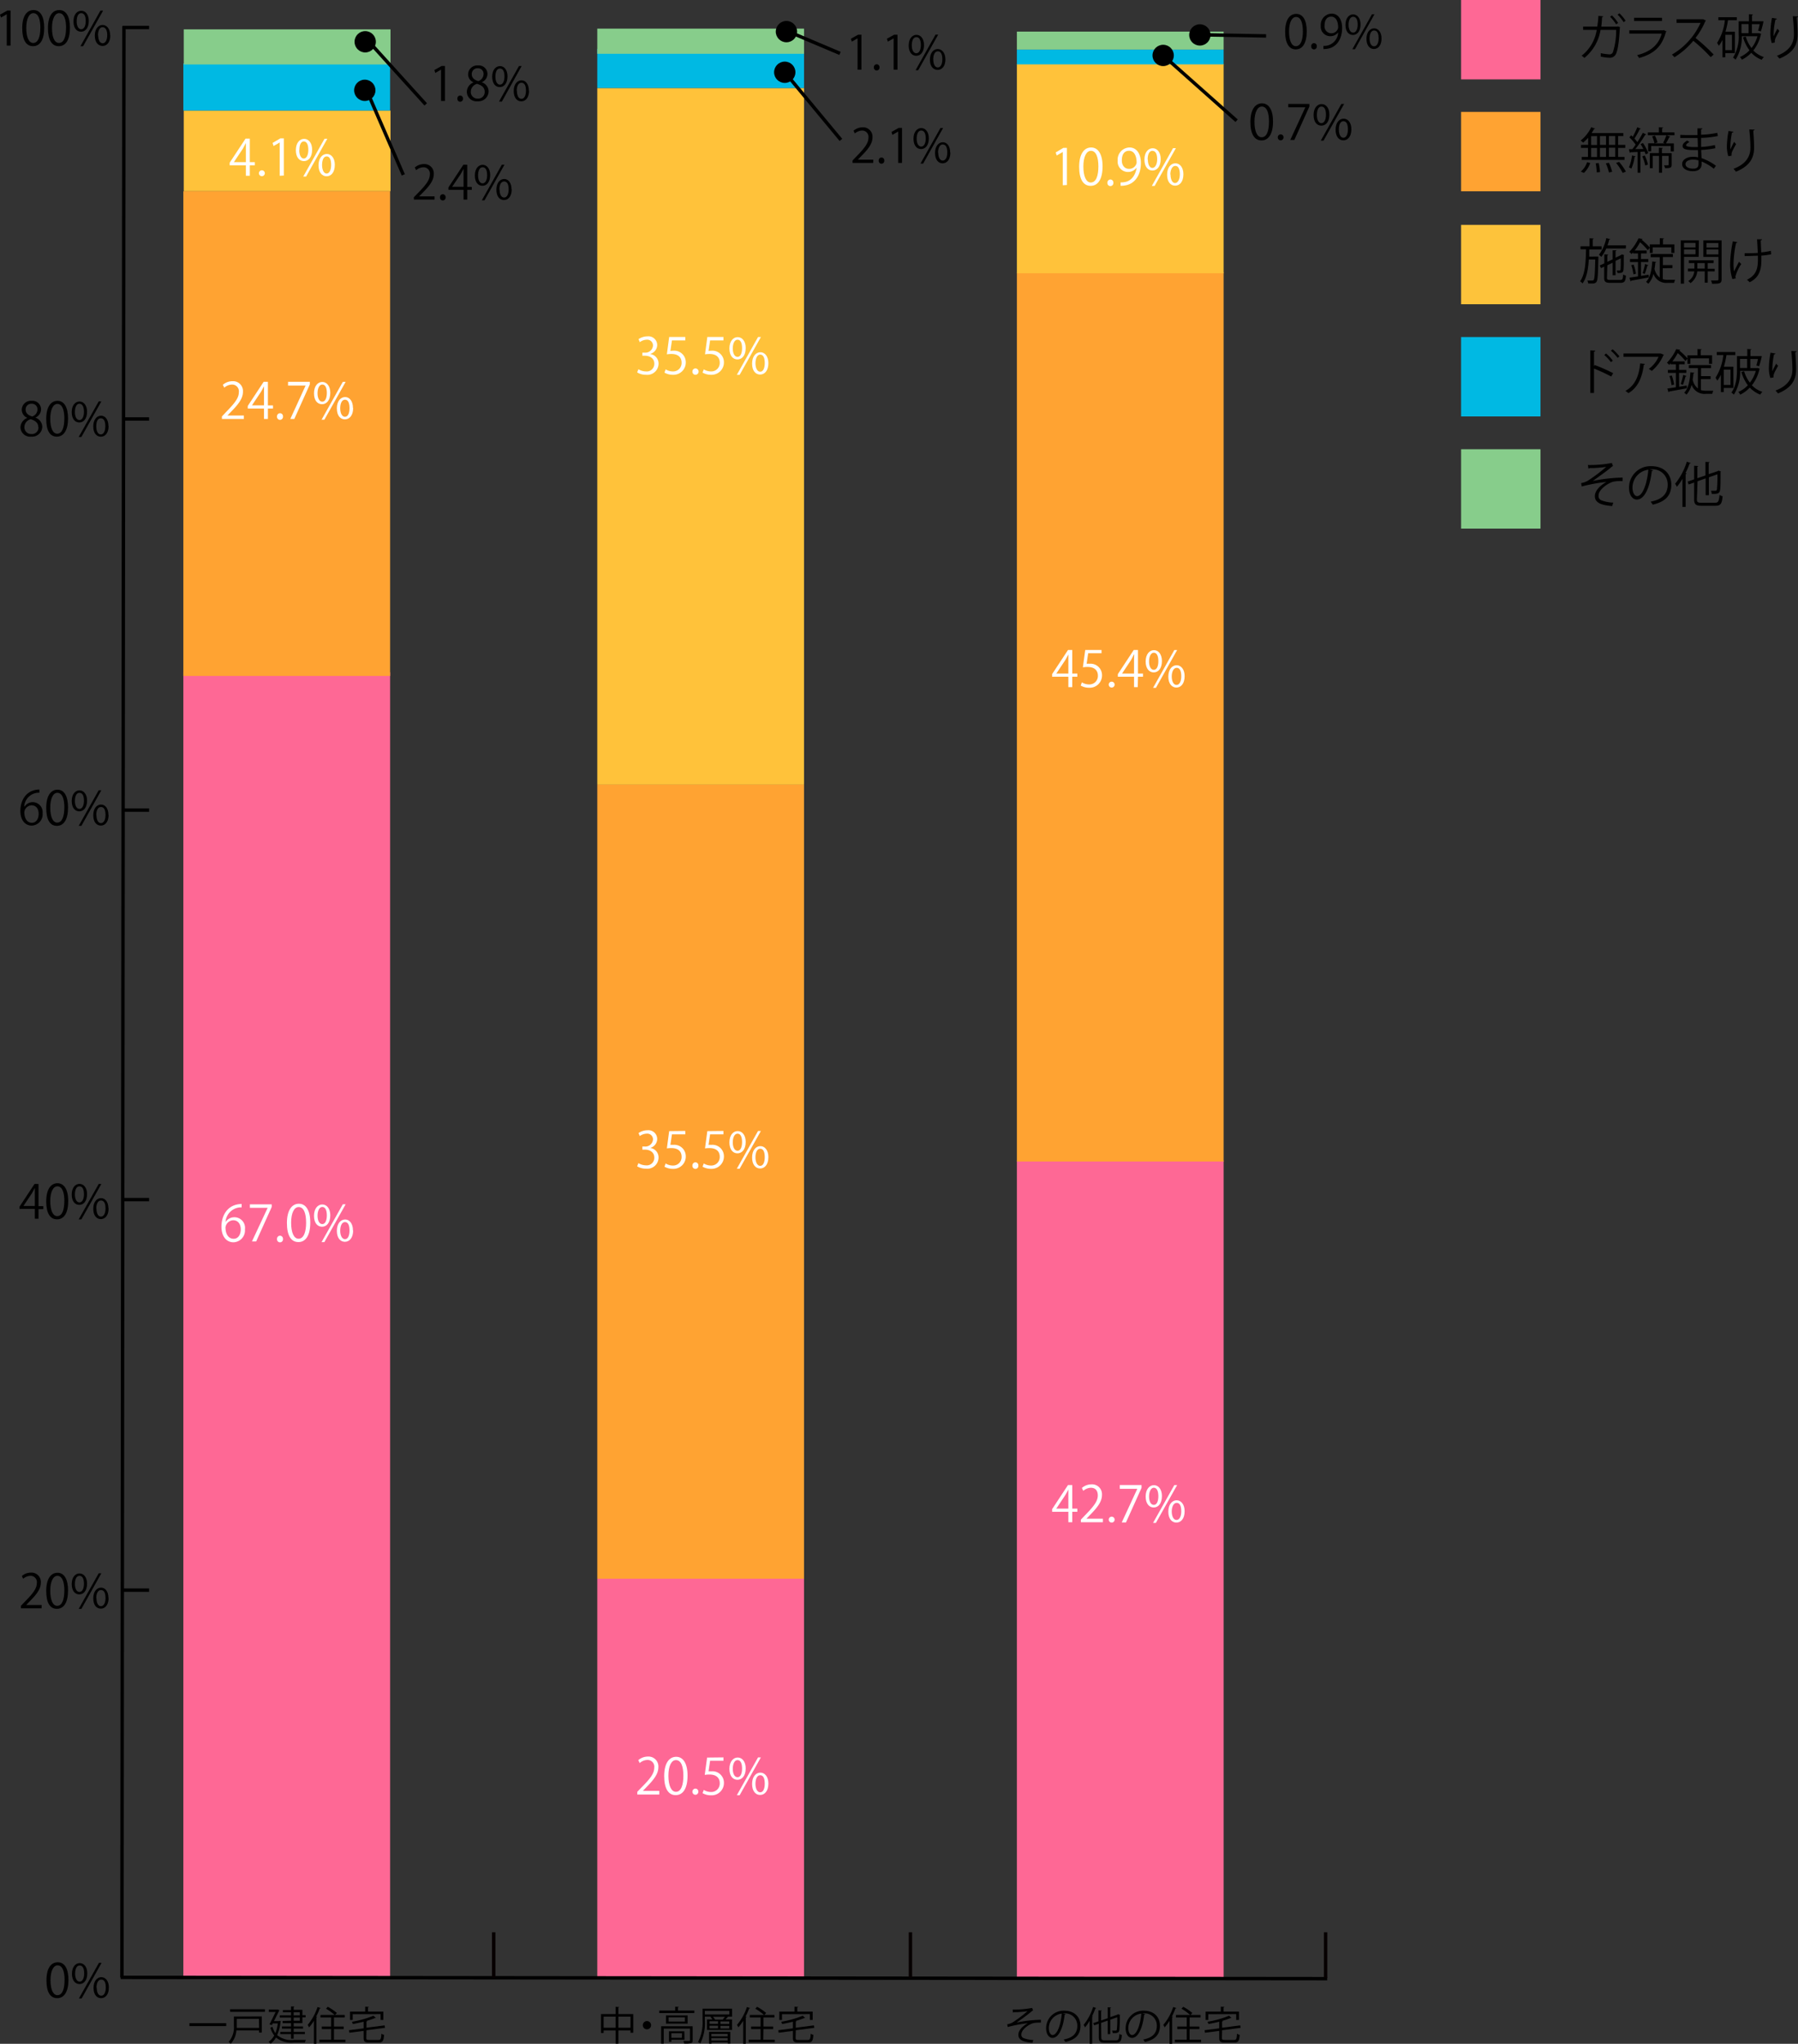 <svg xmlns="http://www.w3.org/2000/svg" viewBox="0 0 396.37 450.55"><rect x="0" y="0" width="396.37" height="450.55" fill="#333333" stroke="none"/><defs><style>.cls-1{fill:#87cd8b;}.cls-2{fill:#00b9e3;}.cls-3{fill:#fdc33b;}.cls-4{fill:#ffa332;}.cls-5{fill:#fe6895;}.cls-6{fill:#fff;}.cls-7{fill:#ffc23a;}.cls-8{fill:#040000;}.cls-10,.cls-8,.cls-9{stroke:#000;}.cls-10,.cls-11,.cls-8,.cls-9{stroke-miterlimit:10;stroke-width:0.75px;}.cls-11,.cls-9{fill:none;}.cls-10{fill:#060001;}.cls-11{stroke:#060001;}</style></defs><g id="レイヤー_2" data-name="レイヤー 2"><g id="レイヤー_1-2" data-name="レイヤー 1"><rect class="cls-1" x="322.1" y="99.03" width="17.5" height="17.5"/><rect class="cls-2" x="322.1" y="74.3" width="17.5" height="17.5"/><rect class="cls-3" x="322.1" y="49.57" width="17.5" height="17.5"/><rect class="cls-4" x="322.1" y="24.67" width="17.5" height="17.5"/><rect class="cls-5" x="322.1" width="17.5" height="17.5"/><path d="M357.17,6a.26.26,0,0,1-.08.13c-.16,3.12-.46,5.05-.88,5.82a1.46,1.46,0,0,1-1.41.78,9.92,9.92,0,0,1-1.92-.26,6.27,6.27,0,0,0,0-.75,12.6,12.6,0,0,0,1.88.26.78.78,0,0,0,.82-.51,15.49,15.49,0,0,0,.7-4.88h-3.44a10,10,0,0,1-3.56,6.18,4.36,4.36,0,0,0-.61-.49A8.92,8.92,0,0,0,352,6.58h-3V5.86h3.11a19.56,19.56,0,0,0,.26-2.36l1.07.1c0,.1-.12.17-.27.19A20.45,20.45,0,0,1,353,5.87h3.51l.16-.06Zm-1.82-2.6a8.33,8.33,0,0,1,1.36,1.66l-.43.3a10,10,0,0,0-1.34-1.67ZM357,2.93a9,9,0,0,1,1.37,1.65l-.44.3a9.82,9.82,0,0,0-1.33-1.65Z"/><path d="M367.39,6.94a.23.23,0,0,1-.14.11c-.88,3.26-2.68,4.84-5.91,5.74a3.14,3.14,0,0,0-.45-.63c2.93-.73,4.75-2.24,5.43-4.75h-7.14V6.68h7.47l.11-.06Zm-1-2.31h-6.15V3.92h6.15Z"/><path d="M376.08,4.54a.19.19,0,0,1-.14.12,16.3,16.3,0,0,1-2.16,3.71,39.17,39.17,0,0,1,4,3.66l-.66.57A34.81,34.81,0,0,0,373.29,9a16.89,16.89,0,0,1-4.16,3.62,3.79,3.79,0,0,0-.56-.58,15.45,15.45,0,0,0,6.32-7H369.6V4.24h5.72l.14,0Z"/><path d="M382.46,11.71h-2.11v.91h-.64V8.81a7.39,7.39,0,0,1-.79,1.29,5.49,5.49,0,0,0-.39-.64,11.45,11.45,0,0,0,1.72-5h-1.44V3.79h4.07v.67h-1.94A20.5,20.5,0,0,1,380.38,7h2.08Zm-.65-.65V7.67h-1.46v3.39Zm6-3.75.46.18a.33.33,0,0,1-.09.13,8.55,8.55,0,0,1-1.66,3.51,5.75,5.75,0,0,0,2.33,1.45,2.27,2.27,0,0,0-.47.6,6,6,0,0,1-2.31-1.55A7.15,7.15,0,0,1,384,13.16a2.48,2.48,0,0,0-.43-.59,6.3,6.3,0,0,0,2.1-1.48,9.23,9.23,0,0,1-1.42-2.86l.6-.16a7.5,7.5,0,0,0,1.28,2.52,7.47,7.47,0,0,0,1.3-2.6h-3.45a9.21,9.21,0,0,1-1.38,5.17,2.36,2.36,0,0,0-.55-.45,8.82,8.82,0,0,0,1.24-5.19V4.69h2.26V3.13l.91.06c0,.07-.06.12-.22.15V4.69h2.14l.39,0a16.82,16.82,0,0,1-.59,2.23l-.61-.17c.12-.38.25-.91.36-1.42H386.2v2h1.53Zm-2.33-2h-1.57v2h1.57Z"/><path d="M390.59,9.5a7.09,7.09,0,0,1-.31-2,19,19,0,0,1,.36-3.56l1.08.18c0,.14-.17.17-.31.19A15.36,15.36,0,0,0,391,7.41a3.2,3.2,0,0,0,0,.59,15.26,15.26,0,0,1,.84-1.67,3.8,3.8,0,0,0,.42.47c-.8,1.43-1,1.84-1,2.3a1.39,1.39,0,0,0,0,.27Zm5.78-5.87c0,.13-.1.18-.28.24.08.93.18,2.5.18,3.74,0,2.08-.76,4-4,5.31a5.3,5.3,0,0,0-.54-.63c2.95-1.12,3.74-2.9,3.74-4.67,0-1.33-.13-2.89-.25-4.05Z"/><path d="M350.11,31.93V30.37A9.93,9.93,0,0,1,349,31.44a4,4,0,0,0-.54-.46,8.37,8.37,0,0,0,2.33-2.93l.85.3c0,.07-.11.11-.24.09a7.45,7.45,0,0,1-.53.89h7V30h-1.16v1.94h1.58v.66h-1.58v2h1.41v.65h-9.42v-.65h1.37v-2h-1.54v-.66Zm.45,4a5.28,5.28,0,0,1-1.39,2.19l-.67-.29a4.76,4.76,0,0,0,1.38-2.08Zm.21-5.91v1.94h1.3V30Zm0,2.6v2h1.3v-2ZM352,38a13,13,0,0,0-.22-2l.66-.06a10.88,10.88,0,0,1,.28,2Zm2.05-8h-1.34v1.94h1.34Zm0,2.6h-1.34v2h1.34Zm.64,5.41a10.59,10.59,0,0,0-.68-2l.68-.13a10.83,10.83,0,0,1,.71,2Zm1.38-6.07V30h-1.38v1.94Zm0,2.63v-2h-1.38v2Zm1.65,3.54a12.49,12.49,0,0,0-1.45-2.19l.66-.23a12.07,12.07,0,0,1,1.5,2.15Z"/><path d="M362.29,32.85c-.2-.38-.41-.75-.63-1.09l.53-.23a9.64,9.64,0,0,1,1.17,2.23l-.59.27a4.27,4.27,0,0,0-.22-.62l-.92.06v4.61H361V33.5l-1.55.06a.21.21,0,0,1-.16.14l-.2-.81h.75c.24-.29.48-.63.74-1a9.61,9.61,0,0,0-1.38-1.61l.39-.46.35.33a17.45,17.45,0,0,0,1-2.1l.78.32a.23.23,0,0,1-.24.09,15.54,15.54,0,0,1-1.17,2.09,6,6,0,0,1,.64.78,22.6,22.6,0,0,0,1.21-2.05l.75.36a.26.26,0,0,1-.23.09,31.71,31.71,0,0,1-2.17,3.14Zm-1.73,1.62c0,.07-.08.12-.21.12a9.86,9.86,0,0,1-.71,2.58,4.53,4.53,0,0,0-.54-.27,9.44,9.44,0,0,0,.68-2.63Zm2.14,2a9.67,9.67,0,0,0-.66-2l.55-.19a9.55,9.55,0,0,1,.7,2Zm6.44-7.28v.63h-5.87v-.63h2.43V28.05l.94.06c0,.08-.07.13-.22.16v.9Zm-4.39,2.42H367l-.36-.15a10.88,10.88,0,0,0,.72-1.64l.87.3s-.1.09-.23.09a12.66,12.66,0,0,1-.74,1.4H369v1.77h-.69V32.2H364v1.16h-.66V31.59h1.38a6.86,6.86,0,0,0-.51-1.53l.61-.16a6,6,0,0,1,.57,1.52Zm3.77,2.15v2.55c0,.68-.29.76-1.46.76a2,2,0,0,0-.23-.63h.56c.42,0,.47,0,.47-.14V34.36H366.4v3.72h-.67V34.36h-1.38v2.71h-.65V33.74h2V32.56l.87.06c0,.08-.06.12-.2.14v1Z"/><path d="M370.43,29.73c.67.05,1.56.05,2.29.05.49,0,1,0,1.49,0,0-.51,0-1.12,0-1.49l1.09,0c0,.13-.11.19-.29.23,0,.17,0,1,0,1.18a20.56,20.56,0,0,0,3.58-.42l.1.71a21.4,21.4,0,0,1-3.68.41c0,.65,0,1.32,0,2a19.52,19.52,0,0,0,3.05-.42l.08.7a21.83,21.83,0,0,1-3.12.38l.09,1.8a11.82,11.82,0,0,1,3.17,1.68l-.47.66a10.62,10.62,0,0,0-2.68-1.59c0,.18,0,.37,0,.51,0,1-.62,1.62-1.93,1.62s-2.37-.56-2.37-1.58,1.17-1.6,2.38-1.6a4.64,4.64,0,0,1,1.14.13c0-.47,0-1-.05-1.61l-1,0c-1.85,0-2.37-.29-2.37-.92,0-.41.32-.74,1-1.18l.51.33c-.48.27-.74.51-.74.72s.51.39,1.88.39h.72l-.06-2c-.47,0-1,0-1.49,0-.69,0-1.68,0-2.32,0Zm4,5.62a4.46,4.46,0,0,0-1.21-.17c-.82,0-1.65.34-1.65,1s.76,1,1.69,1,1.18-.38,1.18-1.13Z"/><path d="M381,34.43a7.46,7.46,0,0,1-.31-2,19.12,19.12,0,0,1,.37-3.56l1.08.18c-.05.14-.18.17-.32.18a16.26,16.26,0,0,0-.36,3.14,4.68,4.68,0,0,0,0,.59,18.76,18.76,0,0,1,.84-1.68,5,5,0,0,0,.42.48c-.8,1.43-1,1.84-1,2.3a1.39,1.39,0,0,0,0,.27Zm5.79-5.87c0,.13-.1.18-.28.23.07.94.18,2.51.18,3.75,0,2.08-.77,4-4,5.31a5.3,5.3,0,0,0-.54-.63c2.94-1.12,3.73-2.9,3.73-4.67,0-1.33-.13-2.89-.25-4Z"/><path d="M352,56.56l.36,0a2.45,2.45,0,0,1,0,.25c-.07,3.75-.14,5-.43,5.35s-.57.34-1,.34l-.81,0a1.57,1.57,0,0,0-.19-.66c.49,0,.93,0,1.13,0a.31.31,0,0,0,.27-.14c.19-.25.28-1.36.34-4.5h-1.42c-.12,2.06-.44,4-1.38,5.28a2.43,2.43,0,0,0-.54-.47c1.13-1.53,1.27-4.33,1.31-7.06h-1.22V54.3h2V52.52l.91.06c0,.07-.07.13-.21.15V54.3h1.95V55h-2.72c0,.52,0,1,0,1.57Zm6.41-1.78H354.1a7.42,7.42,0,0,1-1.1,1.85,4.66,4.66,0,0,0-.51-.47,9.17,9.17,0,0,0,1.62-3.67l.87.23c0,.07-.1.11-.23.11a11.55,11.55,0,0,1-.38,1.27h4.08Zm-4.15,6.44c0,.41.1.49.71.49h2.23c.48,0,.57-.19.62-1.2a2.46,2.46,0,0,0,.62.26c-.09,1.24-.31,1.58-1.2,1.58H355c-1.07,0-1.36-.23-1.36-1.13V58.78l-.7.33-.27-.59,1-.46v-2l.88.06c0,.07-.07.13-.21.14v1.46l1.17-.55v-2l.85,0c0,.08-.07.13-.21.14v1.49l1.14-.54.22-.19a4.05,4.05,0,0,1,.54.19.19.19,0,0,1-.09.11c0,1.51,0,2.9-.08,3.2-.08.59-.49.62-1.31.62a2,2,0,0,0-.16-.57h.6c.15,0,.21,0,.24-.22s.06-1.16.06-2.44l-1.16.54v3.17h-.64V57.92l-1.17.55Z"/><path d="M361.76,60.82l1.68-.27.05.61-3.88.71a.21.21,0,0,1-.15.15l-.25-.81,1.89-.28V57.76h-1.77v-.65h1.77V55.87H360v-.23c-.11.13-.22.25-.34.37a2.07,2.07,0,0,0-.5-.48,10.5,10.5,0,0,0,2.05-3l.87.14c0,.08-.08.13-.22.13l0,0a16.5,16.5,0,0,1,1.83,1.75v-.68h2.22V52.5l.91.06c0,.07-.06.12-.21.15v1.16h2.51v1.89h-.68V54.53h-4.11v1.23h-.64V54.62l-.43.54a13.1,13.1,0,0,0-1.71-1.76,11.81,11.81,0,0,1-1.19,1.83H363v.64h-1.25v1.24h1.61v.65h-1.61Zm-1.68-.35a8.66,8.66,0,0,0-.47-2l.52-.13a8.74,8.74,0,0,1,.51,2Zm3.31-2a.26.26,0,0,1-.23.09,17.56,17.56,0,0,1-.57,1.83l-.47-.19a17,17,0,0,0,.54-2Zm3.17.67v2.4a4,4,0,0,0,1.17.14h1.57a2,2,0,0,0-.24.68h-1.39a3,3,0,0,1-3.17-2,5,5,0,0,1-1.13,2.21,2.58,2.58,0,0,0-.5-.43c.9-.9,1.25-2.57,1.37-4.51l.86.11c0,.07-.07.12-.2.14,0,.47-.09.93-.16,1.38a3.3,3.3,0,0,0,1.15,1.94V56.7h-2V56h4.9v.66h-2.2v1.78h2.1v.66Z"/><path d="M374.47,56.62h-3.23v5.91h-.72V53h4Zm-.69-3.07h-2.54v1h2.54Zm-2.54,2.5h2.54V55h-2.54ZM378,59.83h-1.54v2.49h-.65V59.83h-1.65a3.62,3.62,0,0,1-1.49,2.59,2.69,2.69,0,0,0-.49-.46,2.84,2.84,0,0,0,1.33-2.13h-1.41v-.62h1.43V58h-1.22v-.62h5.45V58h-1.3v1.26H378Zm-3.82-.62h1.63V58h-1.63ZM379.53,53v8.56c0,.93-.41,1-2.1,1a2.66,2.66,0,0,0-.24-.74l1,0c.57,0,.64,0,.64-.25V56.63h-3.33V53Zm-.71.57h-2.63v1h2.63Zm-2.63,2.51h2.63V55h-2.63Z"/><path d="M383,53.38c0,.09-.12.17-.28.19a23.34,23.34,0,0,0-.56,4.45,11,11,0,0,0,.11,1.82c.23-.49.76-1.51,1.1-2.14l.49.51a9.25,9.25,0,0,0-1.28,2.72,1.58,1.58,0,0,0,.08.44l-.75.15a10.59,10.59,0,0,1-.5-3.47A28.09,28.09,0,0,1,382,53.2Zm1.6,2.44c.86,0,2.13,0,2.91-.07-.07-1.25-.14-2.74-.17-3l1.11,0c0,.11-.12.21-.29.24,0,.6.07,1.7.11,2.64a13.64,13.64,0,0,0,2.12-.34l.07.77a16.68,16.68,0,0,1-2.16.29c0,.06,0,.24,0,.87,0,2.33-.52,4-2.6,5a3.54,3.54,0,0,0-.59-.54c2-1,2.42-2.38,2.42-4.41v-.9c-.72,0-2,.08-2.92.08Z"/><path d="M355.19,83a38.35,38.35,0,0,0-3.79-1.75v5.38h-.81V77.24l1.09.07c0,.12-.1.19-.28.23v3.17l.16-.24a37.47,37.47,0,0,1,4.06,1.8Zm-1.14-5.08a8.91,8.91,0,0,1,1.49,1.59l-.41.33a9.32,9.32,0,0,0-1.46-1.57ZM355.5,77A9.86,9.86,0,0,1,357,78.56l-.39.33a10.35,10.35,0,0,0-1.48-1.57Z"/><path d="M366.83,78.23a.24.24,0,0,1-.14.09,9.24,9.24,0,0,1-2.55,3.45,5.82,5.82,0,0,0-.66-.44,6.47,6.47,0,0,0,2.14-2.67H357.9v-.74H366l.12,0Zm-4.21,2c0,.09-.1.16-.24.18-.32,2.55-1.19,5-3.41,6.26a4.91,4.91,0,0,0-.64-.5c2.2-1.21,3-3.46,3.25-6.06Z"/><path d="M370.17,85.26c.55-.09,1.12-.17,1.68-.27l0,.61-3.88.71a.19.19,0,0,1-.15.15l-.25-.81,1.89-.28V82.2h-1.77v-.65h1.77V80.31h-1.15v-.23c-.11.13-.22.25-.34.37a1.9,1.9,0,0,0-.5-.48,10.37,10.37,0,0,0,2.05-3l.87.14c0,.08-.08.13-.22.13l0,0A16.5,16.5,0,0,1,372,79v-.68h2.22V76.94l.91.06c0,.07-.06.12-.21.15v1.16h2.51V80.2h-.68V79h-4.11V80.2H372V79.06l-.43.54a13.1,13.1,0,0,0-1.71-1.76,11.81,11.81,0,0,1-1.19,1.83h2.72v.64h-1.25v1.24h1.61v.65h-1.61Zm-1.68-.35a8.66,8.66,0,0,0-.47-2l.52-.13a8.74,8.74,0,0,1,.51,2Zm3.31-2a.26.26,0,0,1-.23.09,15.45,15.45,0,0,1-.57,1.83l-.47-.19a17,17,0,0,0,.54-2Zm3.17.67V86a4,4,0,0,0,1.17.14h1.57a2.21,2.21,0,0,0-.24.68h-1.39a3,3,0,0,1-3.17-2A5,5,0,0,1,371.78,87a2.58,2.58,0,0,0-.5-.43c.9-.9,1.25-2.57,1.37-4.51l.86.11c0,.07-.07.13-.2.14,0,.47-.09.93-.16,1.38a3.3,3.3,0,0,0,1.15,1.94V81.14h-2v-.66h4.9v.66H375v1.78h2.1v.66Z"/><path d="M382.14,85.52H380v.92h-.63V82.62a7.39,7.39,0,0,1-.79,1.29,7.31,7.31,0,0,0-.39-.64,11.72,11.72,0,0,0,1.72-5h-1.44V77.6h4.07v.67h-1.94a22.44,22.44,0,0,1-.56,2.57h2.08Zm-.65-.65V81.48H380v3.39Zm6-3.75.45.18a.32.32,0,0,1-.08.13,8.68,8.68,0,0,1-1.66,3.51,5.68,5.68,0,0,0,2.33,1.45,2.31,2.31,0,0,0-.48.6,6.2,6.2,0,0,1-2.31-1.55A7.11,7.11,0,0,1,383.64,87a2.48,2.48,0,0,0-.43-.59,6.4,6.4,0,0,0,2.1-1.48A9,9,0,0,1,383.89,82l.6-.16a7.67,7.67,0,0,0,1.27,2.52,7.49,7.49,0,0,0,1.31-2.6h-3.45A9.31,9.31,0,0,1,382.23,87a2,2,0,0,0-.55-.45c1.13-1.51,1.24-3.63,1.24-5.19V78.5h2.27V76.94l.91.06c0,.07-.07.12-.22.15V78.5H388l.39,0a17.49,17.49,0,0,1-.6,2.23l-.6-.17a14.06,14.06,0,0,0,.35-1.42h-1.68v2h1.52Zm-2.33-2h-1.57v2h1.57Z"/><path d="M390.27,83.31a7.11,7.11,0,0,1-.32-2,19.12,19.12,0,0,1,.37-3.56l1.08.18c0,.14-.17.17-.31.19a15.36,15.36,0,0,0-.37,3.13,4.68,4.68,0,0,0,0,.59c.22-.53.62-1.27.84-1.67.1.14.32.36.42.47-.79,1.43-1,1.84-1,2.3a1.39,1.39,0,0,0,0,.27Zm5.78-5.87c0,.13-.1.18-.28.24.07.93.18,2.5.18,3.74,0,2.08-.76,4-4,5.31a5.3,5.3,0,0,0-.54-.63c2.94-1.12,3.73-2.9,3.73-4.67,0-1.33-.13-2.89-.25-4.05Z"/><path d="M350.05,102.51a25.55,25.55,0,0,0,5.28-.45l.25.68a1.85,1.85,0,0,0-.5.36c-1.09.91-2.67,2-3.95,2.93a35.92,35.92,0,0,1,6.58-.75v.77h-.49a7,7,0,0,0-1.65.16c-.92.26-3.17,1.59-3.17,3.06a1,1,0,0,0,.56,1,8,8,0,0,0,2.68.53l-.24.76c-2.61-.21-3.81-.81-3.81-2.19s1.51-2.57,2.57-3.13a36.26,36.26,0,0,0-5.46,1l-.14-.74A4.59,4.59,0,0,0,350,106a35.3,35.3,0,0,0,4.09-3.08c-.67.11-2,.22-2.63.25l-1,0a.43.43,0,0,1-.28.13Z"/><path d="M364.41,103.68a.28.28,0,0,1-.27.17c-.39,3.35-1.51,6.28-3.3,6.28-.9,0-1.72-.91-1.72-2.61a4.73,4.73,0,0,1,4.85-4.76c3.12,0,4.47,2,4.47,4.08,0,2.56-1.49,3.8-4.1,4.41a4.44,4.44,0,0,0-.46-.66c2.49-.47,3.76-1.68,3.76-3.72a3.31,3.31,0,0,0-3.67-3.4l-.32,0Zm-1-.14a4,4,0,0,0-3.53,3.95c0,1.16.5,1.88,1,1.88C362.17,109.37,363.11,106.49,363.38,103.54Z"/><path d="M370.9,105.55a13.08,13.08,0,0,1-1.23,1.77,6.52,6.52,0,0,0-.38-.68,14.48,14.48,0,0,0,2.57-4.86l.85.28c0,.07-.1.12-.23.11a18.93,18.93,0,0,1-.91,2.13l.25.08c0,.06-.08.12-.22.14v7.23h-.7Zm3.18,4.49c0,.64.15.79,1,.79h3c.73,0,.85-.35,1-1.73a1.82,1.82,0,0,0,.67.29c-.14,1.59-.39,2.11-1.61,2.11h-3c-1.28,0-1.67-.29-1.67-1.47v-3.65l-1.21.42-.22-.63,1.43-.5v-3l.92.07c0,.07-.07.12-.21.14v2.54l1.79-.61v-3l.91.07c0,.07-.07.12-.2.14v2.51l2-.67.15-.13.58.23s-.06.07-.11.11c0,2,0,3.57-.12,4-.12.74-.57.84-1.82.8a1.9,1.9,0,0,0-.18-.68c.34,0,.8,0,.94,0s.31,0,.38-.32a27.85,27.85,0,0,0,.1-3.31l-1.88.66v3.94h-.71v-3.7l-1.79.63Z"/><rect class="cls-5" x="224.17" y="255.86" width="45.58" height="180.33"/><path class="cls-6" d="M236.38,335.57h-.86v-2.3h-3.58v-.58l3.5-5.32h.94v5.2h1.12v.7h-1.12Zm-3.52-3h2.66v-2.91c0-.45,0-.89,0-1.31h0c-.25.5-.45.85-.66,1.22l-2,3Z"/><path class="cls-6" d="M243.13,335.57h-4.85V335l.8-.84c1.95-2,2.93-3.17,2.93-4.5,0-.88-.38-1.69-1.56-1.69a2.76,2.76,0,0,0-1.64.68l-.31-.63a3.22,3.22,0,0,1,2.12-.8,2.18,2.18,0,0,1,2.31,2.33c0,1.54-1.08,2.86-2.77,4.56l-.65.68v0h3.62Z"/><path class="cls-6" d="M244.42,335a.65.65,0,1,1,1.3,0,.65.65,0,1,1-1.3,0Z"/><path class="cls-6" d="M246.85,327.37h4.8V328l-3.43,7.62h-.93l3.43-7.42v0h-3.87Z"/><path class="cls-6" d="M256.15,329.79c0,1.71-.84,2.53-1.81,2.53s-1.78-.8-1.78-2.42.86-2.5,1.83-2.5S256.15,328.3,256.15,329.79Zm-2.84.11c0,1,.36,1.85,1.05,1.85s1-.87,1-1.91-.28-1.87-1-1.87S253.31,329,253.31,329.9Zm1.51,5.82h-.63l4.69-8.34h.62Zm6.33-2.58c0,1.69-.84,2.51-1.81,2.51s-1.78-.79-1.78-2.41.86-2.51,1.83-2.51S261.15,331.64,261.15,333.14Zm-2.84.05c0,1,.36,1.88,1.05,1.88s1.05-.85,1.05-1.9-.26-1.87-1-1.87S258.31,332.25,258.31,333.19Z"/><rect class="cls-4" x="224.17" y="60.04" width="45.58" height="196.01"/><path class="cls-6" d="M236.38,151.48h-.86v-2.3h-3.58v-.57l3.5-5.32h.94v5.19h1.12v.7h-1.12Zm-3.52-3h2.66v-2.91c0-.44,0-.88,0-1.31h0c-.25.5-.45.86-.66,1.23l-2,3Z"/><path class="cls-6" d="M242.83,143.29V144h-2.94l-.34,2.32a5,5,0,0,1,.64,0,2.52,2.52,0,0,1,2.75,2.51,2.71,2.71,0,0,1-2.82,2.78,3.64,3.64,0,0,1-1.88-.48l.26-.71a3,3,0,0,0,1.62.46,1.86,1.86,0,0,0,1.91-1.94c0-1.12-.73-1.91-2.26-1.91a5.9,5.9,0,0,0-1.05.08l.52-3.82Z"/><path class="cls-6" d="M244.42,150.92a.65.65,0,1,1,1.3,0,.65.65,0,1,1-1.3,0Z"/><path class="cls-6" d="M250.82,151.48H250v-2.3h-3.57v-.57l3.5-5.32h.94v5.19h1.11v.7h-1.11Zm-3.53-3H250v-2.91c0-.44,0-.88.05-1.31H250c-.25.5-.45.86-.65,1.23l-2,3Z"/><path class="cls-6" d="M256.15,145.71c0,1.7-.84,2.52-1.81,2.52s-1.78-.8-1.78-2.41.86-2.5,1.83-2.5S256.15,144.22,256.15,145.71Zm-2.84.11c0,1,.36,1.84,1.05,1.84s1-.86,1-1.9-.28-1.87-1-1.87S253.31,144.87,253.31,145.82Zm1.51,5.82h-.63l4.69-8.34h.62Zm6.33-2.59c0,1.7-.84,2.52-1.81,2.52s-1.78-.8-1.78-2.42.86-2.5,1.83-2.5S261.15,147.55,261.15,149.05Zm-2.84.06c0,1,.36,1.88,1.05,1.88s1.05-.85,1.05-1.9-.26-1.87-1-1.87S258.31,148.17,258.31,149.11Z"/><rect class="cls-7" x="224.17" y="14.1" width="45.58" height="46.13"/><path class="cls-6" d="M234.29,40.84V33.5h0l-1.34.78-.22-.68,1.69-1h.78v8.19Z"/><path class="cls-6" d="M237.9,36.77c0-2.87,1.12-4.26,2.65-4.26s2.51,1.47,2.51,4.15c0,2.85-1,4.31-2.63,4.31S237.9,39.51,237.9,36.77Zm4.24-.07c0-2-.5-3.45-1.64-3.45-1,0-1.67,1.3-1.67,3.45s.6,3.53,1.63,3.53C241.68,40.23,242.14,38.65,242.14,36.7Z"/><path class="cls-6" d="M244.13,40.28a.67.67,0,0,1,.66-.71.66.66,0,0,1,.65.71.66.66,0,1,1-1.31,0Z"/><path class="cls-6" d="M250.53,37a2.31,2.31,0,0,1-1.88.91,2.28,2.28,0,0,1-2.26-2.49A2.69,2.69,0,0,1,249,32.51c1.53,0,2.51,1.34,2.51,3.43,0,2.72-1.38,4.62-3.48,4.94a4.72,4.72,0,0,1-1,.08v-.75a4.66,4.66,0,0,0,.85-.06c1.37-.2,2.41-1.31,2.69-3.18Zm-3.22-1.63c0,1.1.62,1.85,1.56,1.85a1.65,1.65,0,0,0,1.7-1.34c0-1.57-.58-2.64-1.67-2.64S247.31,34.11,247.31,35.34Z"/><path class="cls-6" d="M255.88,35.06c0,1.71-.84,2.53-1.82,2.53s-1.77-.8-1.77-2.42.85-2.49,1.83-2.49S255.88,33.58,255.88,35.06Zm-2.84.11c0,1,.36,1.85,1,1.85s1.06-.86,1.06-1.9-.28-1.87-1.06-1.87S253,34.23,253,35.17Zm1.5,5.82h-.62l4.68-8.33h.63Zm6.34-2.58c0,1.7-.84,2.52-1.82,2.52s-1.77-.8-1.77-2.42.85-2.51,1.83-2.51S260.88,36.91,260.88,38.41Zm-2.84.06c0,1,.36,1.88,1,1.88s1.06-.86,1.06-1.91-.27-1.87-1-1.87S258,37.52,258,38.47Z"/><rect class="cls-2" x="224.17" y="10.95" width="45.58" height="3.24"/><path d="M275.65,26.91c0-2.78,1.08-4.13,2.56-4.13s2.43,1.42,2.43,4c0,2.76-1,4.18-2.54,4.18S275.65,29.56,275.65,26.91Zm4.1-.07c0-2-.47-3.35-1.59-3.35-.94,0-1.61,1.26-1.61,3.35s.58,3.42,1.58,3.42C279.31,30.26,279.75,28.73,279.75,26.84Z"/><path d="M281.69,30.31a.64.64,0,0,1,.64-.69.63.63,0,0,1,.62.69.63.63,0,1,1-1.26,0Z"/><path d="M284,22.91h4.66v.56l-3.32,7.38h-.9l3.32-7.19v0H284Z"/><path d="M293.06,25.25c0,1.66-.81,2.45-1.76,2.45s-1.72-.77-1.72-2.34.83-2.42,1.78-2.42S293.06,23.81,293.06,25.25Zm-2.75.11c0,1,.35,1.79,1,1.79s1-.84,1-1.85-.26-1.81-1-1.81S290.31,24.45,290.31,25.36ZM291.77,31h-.6l4.53-8.08h.61Zm6.14-2.5c0,1.64-.82,2.44-1.76,2.44s-1.72-.78-1.72-2.35.83-2.43,1.77-2.43S297.91,27,297.91,28.5Zm-2.76.05c0,1,.35,1.82,1,1.82s1-.82,1-1.84-.26-1.81-1-1.81S295.15,27.64,295.15,28.55Z"/><rect class="cls-1" x="224.17" y="6.97" width="45.58" height="3.96"/><circle cx="264.51" cy="7.7" r="2.35"/><line class="cls-8" x1="263.37" y1="7.65" x2="279.11" y2="7.92"/><circle cx="256.42" cy="12.22" r="2.35"/><line class="cls-8" x1="256.42" y1="12.22" x2="272.61" y2="26.61"/><path d="M283.31,7c0-2.65,1-3.94,2.45-3.94s2.31,1.36,2.31,3.83c0,2.63-.92,4-2.42,4S283.31,9.48,283.31,7Zm3.91-.06c0-1.9-.45-3.2-1.51-3.2-.9,0-1.54,1.2-1.54,3.2s.56,3.25,1.51,3.25C286.8,10.15,287.22,8.7,287.22,6.9Z"/><path d="M289.07,10.2a.61.61,0,1,1,1.21,0,.61.61,0,1,1-1.21,0Z"/><path d="M295,7.14a2.16,2.16,0,0,1-1.74.84,2.11,2.11,0,0,1-2.1-2.3A2.49,2.49,0,0,1,293.55,3c1.42,0,2.32,1.23,2.32,3.17,0,2.52-1.28,4.27-3.22,4.57a4.5,4.5,0,0,1-.9.07v-.7a3.82,3.82,0,0,0,.78-.05A3.09,3.09,0,0,0,295,7.14Zm-3-1.51a1.51,1.51,0,0,0,1.45,1.71A1.53,1.53,0,0,0,295,6.11c0-1.46-.54-2.44-1.54-2.44S292,4.5,292,5.63Z"/><path d="M299.93,5.38c0,1.58-.78,2.33-1.68,2.33s-1.64-.73-1.64-2.23.79-2.31,1.69-2.31S299.93,4,299.93,5.38Zm-2.63.1c0,.92.34,1.71,1,1.71s1-.8,1-1.76-.25-1.73-1-1.73S297.3,4.61,297.3,5.48Zm1.4,5.38h-.58l4.33-7.71H303Zm5.86-2.39c0,1.57-.78,2.33-1.68,2.33s-1.64-.74-1.64-2.24.79-2.31,1.69-2.31S304.56,7.09,304.56,8.47Zm-2.64,0c0,1,.34,1.74,1,1.74s1-.78,1-1.76-.25-1.73-1-1.73S301.92,7.65,301.92,8.52Z"/><rect class="cls-5" x="131.67" y="348.01" width="45.58" height="88.18"/><path class="cls-6" d="M145.34,395.6h-4.85V395l.8-.84c2-2,2.94-3.16,2.94-4.49a1.48,1.48,0,0,0-1.57-1.69,2.7,2.7,0,0,0-1.64.68l-.31-.64a3.27,3.27,0,0,1,2.13-.79,2.18,2.18,0,0,1,2.3,2.33c0,1.54-1.08,2.85-2.77,4.56l-.65.68v0h3.62Z"/><path class="cls-6" d="M146.42,391.53c0-2.86,1.12-4.25,2.65-4.25s2.5,1.46,2.5,4.14c0,2.85-1,4.31-2.62,4.31S146.42,394.27,146.42,391.53Zm4.23-.06c0-2.05-.49-3.46-1.64-3.46-1,0-1.66,1.3-1.66,3.46S148,395,149,395C150.19,395,150.65,393.41,150.65,391.47Z"/><path class="cls-6" d="M152.65,395a.67.67,0,0,1,.66-.71.65.65,0,0,1,.64.71.65.65,0,1,1-1.3,0Z"/><path class="cls-6" d="M159.48,387.41v.75h-2.94l-.34,2.32a4.86,4.86,0,0,1,.63,0,2.52,2.52,0,0,1,2.76,2.52,2.71,2.71,0,0,1-2.82,2.77,3.68,3.68,0,0,1-1.89-.48l.27-.71a3,3,0,0,0,1.62.46,1.86,1.86,0,0,0,1.9-1.94c0-1.12-.72-1.91-2.25-1.91a6,6,0,0,0-1.06.08l.52-3.82Z"/><path class="cls-6" d="M164.39,389.83c0,1.7-.85,2.52-1.82,2.52s-1.77-.8-1.77-2.41.85-2.5,1.83-2.5S164.39,388.34,164.39,389.83Zm-2.85.11c0,1,.36,1.84,1.05,1.84s1-.86,1-1.9-.27-1.87-1-1.87S161.54,389,161.54,389.94Zm1.51,5.82h-.62l4.68-8.34h.62Zm6.34-2.59c0,1.7-.85,2.52-1.82,2.52s-1.77-.8-1.77-2.42.85-2.5,1.83-2.5S169.39,391.67,169.39,393.17Zm-2.85.06c0,1,.36,1.88,1.05,1.88s1-.85,1-1.9-.26-1.87-1-1.87S166.54,392.29,166.54,393.23Z"/><rect class="cls-4" x="131.67" y="172.97" width="45.58" height="175.05"/><path class="cls-6" d="M143.39,253.07a2.09,2.09,0,0,1,1.79,2.12,2.48,2.48,0,0,1-2.78,2.44,3.66,3.66,0,0,1-1.94-.52l.28-.7a3.31,3.31,0,0,0,1.67.49,1.66,1.66,0,0,0,1.83-1.72c0-1.2-1-1.75-2.09-1.75h-.54v-.68h.54a1.68,1.68,0,0,0,1.8-1.52,1.26,1.26,0,0,0-1.41-1.32,2.71,2.71,0,0,0-1.5.53l-.27-.66a3.39,3.39,0,0,1,1.95-.62,1.94,1.94,0,0,1,2.16,1.94,2.07,2.07,0,0,1-1.49,1.94Z"/><path class="cls-6" d="M151.07,249.31v.75h-2.94l-.34,2.32a4.86,4.86,0,0,1,.63,0,2.52,2.52,0,0,1,2.76,2.51,2.71,2.71,0,0,1-2.82,2.78,3.64,3.64,0,0,1-1.88-.48l.26-.71a3,3,0,0,0,1.62.46,1.86,1.86,0,0,0,1.9-1.94c0-1.13-.72-1.91-2.25-1.91a7.11,7.11,0,0,0-1,.07l.51-3.81Z"/><path class="cls-6" d="M152.65,256.94a.67.67,0,0,1,.66-.71.66.66,0,0,1,.65.71.66.66,0,1,1-1.31,0Z"/><path class="cls-6" d="M159.48,249.31v.75h-2.94l-.34,2.32a4.86,4.86,0,0,1,.63,0,2.52,2.52,0,0,1,2.76,2.51,2.72,2.72,0,0,1-2.82,2.78,3.71,3.71,0,0,1-1.89-.48l.27-.71a3,3,0,0,0,1.62.46,1.87,1.87,0,0,0,1.9-1.94c0-1.13-.72-1.91-2.25-1.91a7.11,7.11,0,0,0-1,.07l.51-3.81Z"/><path class="cls-6" d="M164.39,251.72c0,1.71-.85,2.53-1.82,2.53s-1.77-.8-1.77-2.42.85-2.49,1.83-2.49S164.39,250.24,164.39,251.72Zm-2.85.11c0,1,.36,1.85,1.05,1.85s1-.86,1-1.9-.27-1.87-1-1.87S161.54,250.89,161.54,251.83Zm1.51,5.82h-.62l4.68-8.33h.63Zm6.34-2.58c0,1.7-.85,2.52-1.82,2.52s-1.77-.8-1.77-2.42.85-2.51,1.83-2.51S169.39,253.57,169.39,255.07Zm-2.85.06c0,1,.36,1.88,1.05,1.88s1-.86,1-1.91-.26-1.87-1-1.87S166.54,254.18,166.54,255.13Z"/><rect class="cls-7" x="131.67" y="19.41" width="45.58" height="153.55"/><path class="cls-6" d="M143.39,78.06a2.09,2.09,0,0,1,1.79,2.12,2.48,2.48,0,0,1-2.78,2.44,3.57,3.57,0,0,1-1.94-.53l.28-.7a3.21,3.21,0,0,0,1.67.49,1.66,1.66,0,0,0,1.83-1.71c0-1.21-1-1.75-2.09-1.75h-.54v-.68h.54a1.68,1.68,0,0,0,1.8-1.52,1.27,1.27,0,0,0-1.41-1.33,2.71,2.71,0,0,0-1.5.54l-.27-.67a3.47,3.47,0,0,1,1.95-.61,1.93,1.93,0,0,1,2.16,1.94A2.05,2.05,0,0,1,143.39,78Z"/><path class="cls-6" d="M151.07,74.29v.76h-2.94l-.34,2.32a3.4,3.4,0,0,1,.63-.05,2.53,2.53,0,0,1,2.76,2.52,2.71,2.71,0,0,1-2.82,2.78,3.64,3.64,0,0,1-1.88-.48l.26-.72a3,3,0,0,0,1.62.46,1.85,1.85,0,0,0,1.9-1.93c0-1.13-.72-1.92-2.25-1.92a6.91,6.91,0,0,0-1,.08l.51-3.82Z"/><path class="cls-6" d="M152.65,81.93a.66.66,0,0,1,.66-.71.7.7,0,0,1,0,1.4A.65.65,0,0,1,152.65,81.93Z"/><path class="cls-6" d="M159.48,74.29v.76h-2.94l-.34,2.32a3.4,3.4,0,0,1,.63-.05,2.53,2.53,0,0,1,2.76,2.52,2.72,2.72,0,0,1-2.82,2.78,3.71,3.71,0,0,1-1.89-.48l.27-.72a3,3,0,0,0,1.62.46,1.86,1.86,0,0,0,1.9-1.93c0-1.13-.72-1.92-2.25-1.92a6.91,6.91,0,0,0-1,.08l.51-3.82Z"/><path class="cls-6" d="M164.39,76.71c0,1.71-.85,2.53-1.82,2.53s-1.77-.8-1.77-2.42.85-2.5,1.83-2.5S164.39,75.22,164.39,76.71Zm-2.85.11c0,1,.36,1.85,1.05,1.85s1-.87,1-1.91-.27-1.87-1-1.87S161.54,75.88,161.54,76.82Zm1.51,5.82h-.62l4.68-8.34h.63Zm6.34-2.58c0,1.69-.85,2.51-1.82,2.51s-1.77-.79-1.77-2.41.85-2.51,1.83-2.51S169.39,78.56,169.39,80.06Zm-2.85,0c0,1,.36,1.88,1.05,1.88s1-.85,1-1.9-.26-1.87-1-1.87S166.54,79.17,166.54,80.11Z"/><rect class="cls-2" x="131.67" y="10.79" width="45.58" height="8.61"/><circle cx="173" cy="15.93" r="2.35"/><line class="cls-8" x1="174.18" y1="17.34" x2="185.38" y2="30.84"/><path d="M192.5,35.92h-4.56v-.53l.75-.79c1.83-1.86,2.76-3,2.76-4.23A1.39,1.39,0,0,0,190,28.78a2.58,2.58,0,0,0-1.55.64l-.29-.6a3.05,3.05,0,0,1,2-.75,2.06,2.06,0,0,1,2.18,2.19c0,1.45-1,2.69-2.62,4.3l-.61.64v0h3.41Z"/><path d="M193.71,35.39a.62.62,0,0,1,.62-.67.62.62,0,0,1,.61.67.62.62,0,1,1-1.23,0Z"/><path d="M198,35.92V29h0l-1.27.73-.2-.64,1.59-.9h.73v7.72Z"/><path d="M204.76,30.48c0,1.61-.79,2.38-1.71,2.38s-1.67-.75-1.67-2.28.81-2.35,1.72-2.35S204.76,29.08,204.76,30.48Zm-2.68.1c0,.94.34,1.74,1,1.74s1-.81,1-1.79-.26-1.76-1-1.76S202.08,29.7,202.08,30.58Zm1.43,5.48h-.59l4.41-7.85h.58Zm6-2.43c0,1.6-.79,2.37-1.71,2.37s-1.67-.75-1.67-2.28.8-2.36,1.72-2.36S209.47,32.22,209.47,33.63Zm-2.68,0c0,1,.34,1.77,1,1.77s1-.8,1-1.79-.25-1.76-1-1.76S206.79,32.8,206.79,33.68Z"/><rect class="cls-1" x="131.67" y="6.31" width="45.58" height="5.55"/><circle cx="173.37" cy="6.97" r="2.35"/><line class="cls-8" x1="172.84" y1="6.55" x2="185.18" y2="11.77"/><path d="M189.05,15.36V8.45h0l-1.27.73-.2-.64,1.59-.89h.73v7.71Z"/><path d="M192.65,14.84a.62.62,0,0,1,.62-.67.61.61,0,0,1,.61.67.62.62,0,1,1-1.23,0Z"/><path d="M197,15.36V8.45h0l-1.27.73-.21-.64,1.6-.89h.73v7.71Z"/><path d="M203.7,9.92c0,1.61-.79,2.38-1.71,2.38s-1.67-.75-1.67-2.27.8-2.35,1.72-2.35S203.7,8.52,203.7,9.92ZM201,10c0,.93.34,1.74,1,1.74s1-.82,1-1.8-.26-1.76-1-1.76S201,9.14,201,10Zm1.42,5.48h-.58l4.4-7.85h.59Zm6-2.44c0,1.6-.8,2.37-1.71,2.37S205,14.69,205,13.17s.8-2.36,1.72-2.36S208.41,11.66,208.41,13.07Zm-2.68.06c0,1,.34,1.77,1,1.77s1-.81,1-1.79-.25-1.77-1-1.77S205.73,12.24,205.73,13.13Z"/><rect class="cls-5" x="40.42" y="148.19" width="45.58" height="288"/><path class="cls-6" d="M49.76,269.34a2.29,2.29,0,0,1,1.91-1A2.34,2.34,0,0,1,54,271a2.62,2.62,0,0,1-2.52,2.86c-1.59,0-2.66-1.32-2.66-3.44s1-4.5,3.68-4.94a6.79,6.79,0,0,1,.77-.07v.75a3.45,3.45,0,0,0-3.55,3.23ZM53.07,271c0-1.25-.68-2-1.66-2a1.8,1.8,0,0,0-1.7,1.56c0,1.5.65,2.52,1.79,2.52C52.45,273.1,53.07,272.25,53.07,271Z"/><path class="cls-6" d="M55.09,265.49H59.9v.58l-3.43,7.61h-.93L59,266.27v0H55.09Z"/><path class="cls-6" d="M61.07,273.13a.67.67,0,0,1,.66-.72.66.66,0,0,1,.65.72.66.66,0,1,1-1.31,0Z"/><path class="cls-6" d="M63.25,269.61c0-2.86,1.12-4.25,2.65-4.25s2.5,1.46,2.5,4.14c0,2.85-1,4.31-2.62,4.31S63.25,272.35,63.25,269.61Zm4.23-.06c0-2.05-.49-3.46-1.64-3.46-1,0-1.66,1.3-1.66,3.46s.6,3.52,1.63,3.52C67,273.07,67.48,271.5,67.48,269.55Z"/><path class="cls-6" d="M72.81,267.91c0,1.7-.85,2.52-1.82,2.52s-1.77-.79-1.77-2.41.85-2.5,1.83-2.5S72.81,266.42,72.81,267.91ZM70,268c0,1,.36,1.85,1.05,1.85s1-.87,1-1.91-.27-1.87-1-1.87S70,267.08,70,268Zm1.51,5.82h-.62l4.68-8.34h.63Zm6.34-2.59c0,1.7-.85,2.52-1.82,2.52s-1.77-.8-1.77-2.42.85-2.5,1.83-2.5S77.81,269.76,77.81,271.25Zm-2.85.06c0,1,.36,1.88,1.05,1.88s1-.85,1-1.9-.26-1.87-1-1.87S75,270.37,75,271.31Z"/><rect class="cls-4" x="40.42" y="42.18" width="45.58" height="106.83"/><path class="cls-6" d="M53.76,92.36H48.92v-.55l.79-.85c1.95-2,2.94-3.16,2.94-4.49a1.48,1.48,0,0,0-1.57-1.69,2.73,2.73,0,0,0-1.64.68l-.31-.63a3.22,3.22,0,0,1,2.13-.8,2.18,2.18,0,0,1,2.3,2.33c0,1.54-1.08,2.85-2.77,4.56l-.65.68v0h3.62Z"/><path class="cls-6" d="M59.06,92.36H58.2V90.07H54.62v-.58l3.5-5.32h.94v5.2h1.12v.7H59.06Zm-3.52-3H58.2V86.46c0-.45,0-.89,0-1.32h0c-.25.51-.45.86-.66,1.23l-2,3Z"/><path class="cls-6" d="M61.07,91.81a.67.67,0,0,1,.66-.72.66.66,0,0,1,.65.72.66.66,0,1,1-1.31,0Z"/><path class="cls-6" d="M63.5,84.17h4.8v.58l-3.42,7.61H64L67.37,85v0H63.5Z"/><path class="cls-6" d="M72.81,86.59c0,1.7-.84,2.52-1.82,2.52s-1.77-.79-1.77-2.41.85-2.5,1.83-2.5S72.81,85.1,72.81,86.59ZM70,86.7c0,1,.36,1.85,1.05,1.85s1-.87,1-1.91-.27-1.87-1-1.87S70,85.76,70,86.7Zm1.51,5.82h-.62l4.68-8.34h.63Zm6.34-2.58c0,1.69-.84,2.51-1.82,2.51s-1.77-.8-1.77-2.42.85-2.5,1.83-2.5S77.81,88.44,77.81,89.94ZM75,90c0,1,.36,1.88,1.05,1.88s1-.85,1-1.9-.26-1.87-1-1.87S75,89.05,75,90Z"/><rect class="cls-7" x="40.51" y="24.37" width="45.58" height="17.78"/><path class="cls-6" d="M55.07,38.75H54.2v-2.3H50.63v-.58l3.5-5.31h.94v5.19h1.11v.7H55.07Zm-3.53-3H54.2V32.84c0-.44,0-.88,0-1.31h0c-.25.5-.45.85-.65,1.23l-2,3Z"/><path class="cls-6" d="M57.08,38.19a.65.65,0,1,1,1.3,0,.65.65,0,1,1-1.3,0Z"/><path class="cls-6" d="M61.66,38.75V31.41h0l-1.35.78-.22-.68,1.7-1h.78v8.19Z"/><path class="cls-6" d="M68.81,33c0,1.7-.84,2.52-1.81,2.52s-1.78-.8-1.78-2.42.86-2.49,1.83-2.49S68.81,31.49,68.81,33Zm-2.84.1c0,1,.36,1.85,1,1.85s1-.86,1-1.9-.28-1.87-1-1.87S66,32.14,66,33.08Zm1.51,5.82h-.63l4.69-8.33h.62Zm6.33-2.58c0,1.7-.84,2.52-1.81,2.52s-1.78-.8-1.78-2.42.86-2.5,1.83-2.5S73.81,34.82,73.81,36.32ZM71,36.38c0,1,.36,1.88,1,1.88s1-.85,1-1.9-.27-1.88-1-1.88S71,35.44,71,36.38Z"/><rect class="cls-2" x="40.42" y="13.98" width="45.58" height="10.39"/><circle cx="80.42" cy="19.91" r="2.35"/><line class="cls-8" x1="80.88" y1="20.02" x2="88.91" y2="38.55"/><path d="M95.8,44H91.24v-.52L92,42.7c1.83-1.86,2.76-3,2.76-4.24a1.39,1.39,0,0,0-1.47-1.58,2.58,2.58,0,0,0-1.55.64l-.29-.6a3.05,3.05,0,0,1,2-.75,2.06,2.06,0,0,1,2.18,2.19c0,1.45-1,2.69-2.62,4.3l-.61.63v0H95.8Z"/><path d="M97,43.49a.62.62,0,0,1,.62-.67.62.62,0,0,1,.61.67.62.62,0,1,1-1.23,0Z"/><path d="M103,44h-.81V41.85H98.86v-.54l3.29-5H103v4.89h1v.66h-1Zm-3.32-2.82h2.51V38.45c0-.42,0-.83,0-1.23h0c-.24.47-.43.8-.62,1.15l-1.89,2.8Z"/><path d="M108.06,38.58c0,1.6-.79,2.38-1.71,2.38s-1.67-.76-1.67-2.28.81-2.35,1.72-2.35S108.06,37.18,108.06,38.58Zm-2.67.1c0,.94.34,1.74,1,1.74s1-.81,1-1.79-.26-1.76-1-1.76S105.39,37.79,105.39,38.68Zm1.42,5.48h-.59l4.41-7.85h.58Zm6-2.43c0,1.59-.79,2.37-1.71,2.37s-1.67-.75-1.67-2.28.8-2.36,1.72-2.36S112.77,40.32,112.77,41.73Zm-2.68.05c0,1,.34,1.77,1,1.77s1-.8,1-1.79-.25-1.76-1-1.76S110.09,40.89,110.09,41.78Z"/><rect class="cls-1" x="40.51" y="6.47" width="45.58" height="7.74"/><circle cx="80.51" cy="9.21" r="2.35"/><line class="cls-8" x1="81.66" y1="9.55" x2="93.85" y2="23.01"/><path d="M97.23,22.26V15.35h0l-1.27.73-.2-.64,1.59-.9h.74v7.72Z"/><path d="M100.83,21.73a.62.62,0,0,1,.62-.67.62.62,0,0,1,.61.67.62.62,0,1,1-1.23,0Z"/><path d="M104.41,18.17a1.93,1.93,0,0,1-1.21-1.74,2,2,0,0,1,2.19-2,1.89,1.89,0,0,1,2.07,1.87,2,2,0,0,1-1.27,1.83v0a2.19,2.19,0,0,1,1.53,2,2.25,2.25,0,0,1-2.43,2.2,2.15,2.15,0,0,1-2.38-2.05,2.28,2.28,0,0,1,1.5-2.12Zm2.44,2.1c0-1-.65-1.46-1.67-1.79a1.82,1.82,0,0,0-1.39,1.72,1.46,1.46,0,0,0,1.51,1.54A1.44,1.44,0,0,0,106.85,20.27ZM104,16.35c0,.82.57,1.27,1.43,1.53a1.64,1.64,0,0,0,1.17-1.51,1.21,1.21,0,0,0-1.26-1.32A1.25,1.25,0,0,0,104,16.35Z"/><path d="M111.88,16.82c0,1.61-.79,2.38-1.71,2.38s-1.67-.75-1.67-2.28.81-2.35,1.73-2.35S111.88,15.42,111.88,16.82Zm-2.67.1c0,.94.34,1.74,1,1.74s1-.81,1-1.79-.25-1.76-1-1.76S109.21,16,109.21,16.92Zm1.42,5.48H110l4.41-7.85H115Zm6-2.43c0,1.6-.79,2.37-1.71,2.37s-1.67-.75-1.67-2.28.81-2.35,1.72-2.35S116.59,18.56,116.59,20Zm-2.68.05c0,1,.34,1.77,1,1.77s1-.8,1-1.79-.25-1.76-1-1.76S113.91,19.14,113.91,20Z"/><line class="cls-9" x1="27.32" y1="5.74" x2="26.88" y2="435.91"/><line class="cls-10" x1="26.6" y1="435.91" x2="292.58" y2="436.19"/><line class="cls-9" x1="27.1" y1="6.06" x2="32.87" y2="6.06"/><line class="cls-9" x1="27.1" y1="92.36" x2="32.87" y2="92.36"/><line class="cls-9" x1="27.1" y1="178.58" x2="32.87" y2="178.58"/><line class="cls-9" x1="27.1" y1="264.45" x2="32.87" y2="264.45"/><line class="cls-9" x1="27.1" y1="350.54" x2="32.87" y2="350.54"/><path d="M1.49,10.05V3.14h0L.21,3.87,0,3.23l1.6-.9h.73v7.72Z"/><path d="M4.9,6.22c0-2.7,1-4,2.49-4s2.36,1.38,2.36,3.9c0,2.68-.94,4.06-2.47,4.06S4.9,8.79,4.9,6.22Zm4-.06c0-1.93-.47-3.26-1.55-3.26-.92,0-1.56,1.23-1.56,3.26s.56,3.31,1.53,3.31C8.45,9.47,8.89,8,8.89,6.16Z"/><path d="M10.57,6.22c0-2.7,1-4,2.5-4s2.35,1.38,2.35,3.9c0,2.68-.93,4.06-2.47,4.06S10.57,8.79,10.57,6.22Zm4-.06c0-1.93-.46-3.26-1.55-3.26-.91,0-1.56,1.23-1.56,3.26S12,9.47,13,9.47C14.13,9.47,14.56,8,14.56,6.16Z"/><path d="M19.57,4.61c0,1.61-.79,2.38-1.71,2.38S16.2,6.24,16.2,4.71s.8-2.34,1.72-2.34S19.57,3.21,19.57,4.61Zm-2.67.1c0,.94.34,1.74,1,1.74s1-.81,1-1.79-.25-1.76-1-1.76S16.9,3.83,16.9,4.71Zm1.42,5.48h-.59l4.41-7.85h.59Zm6-2.43c0,1.6-.79,2.37-1.71,2.37S20.9,9.38,20.9,7.85s.81-2.35,1.72-2.35S24.28,6.35,24.28,7.76Zm-2.68,0c0,1,.34,1.78,1,1.78s1-.81,1-1.8S23.33,6,22.6,6,21.6,6.93,21.6,7.81Z"/><path d="M6,92.1a1.94,1.94,0,0,1-1.2-1.74,2,2,0,0,1,2.18-2,1.89,1.89,0,0,1,2.07,1.88,2,2,0,0,1-1.27,1.82v0a2.2,2.2,0,0,1,1.54,2,2.25,2.25,0,0,1-2.43,2.2,2.15,2.15,0,0,1-2.38-2A2.3,2.3,0,0,1,6,92.14Zm2.44,2.1c0-1-.65-1.46-1.66-1.79a1.83,1.83,0,0,0-1.4,1.72,1.47,1.47,0,0,0,1.52,1.55A1.43,1.43,0,0,0,8.48,94.2ZM5.65,90.28c0,.82.58,1.28,1.43,1.53A1.64,1.64,0,0,0,8.26,90.3,1.22,1.22,0,0,0,7,89,1.25,1.25,0,0,0,5.65,90.28Z"/><path d="M10.19,92.36c0-2.7,1.05-4,2.49-4S15,89.73,15,92.26s-.94,4-2.47,4S10.19,94.93,10.19,92.36Zm4-.06c0-1.93-.47-3.26-1.55-3.26-.91,0-1.56,1.23-1.56,3.26s.56,3.31,1.53,3.31C13.74,95.61,14.18,94.13,14.18,92.3Z"/><path d="M19.19,90.75c0,1.61-.79,2.38-1.71,2.38s-1.67-.75-1.67-2.28.81-2.34,1.72-2.34S19.19,89.35,19.19,90.75Zm-2.68.1c0,.94.34,1.75,1,1.75s1-.82,1-1.8S18.23,89,17.5,89,16.51,90,16.51,90.85Zm1.43,5.48h-.59l4.41-7.84h.58Zm6-2.43c0,1.6-.79,2.37-1.71,2.37s-1.67-.75-1.67-2.27.8-2.36,1.72-2.36S23.9,92.49,23.9,93.9ZM21.22,94c0,1,.34,1.77,1,1.77s1-.81,1-1.8-.25-1.76-1-1.76S21.22,93.07,21.22,94Z"/><path d="M5.4,177.83a2.16,2.16,0,0,1,1.81-1,2.21,2.21,0,0,1,2.18,2.46A2.48,2.48,0,0,1,7,182c-1.5,0-2.51-1.25-2.51-3.25s1-4.23,3.47-4.64a5.9,5.9,0,0,1,.72-.07v.71a3.25,3.25,0,0,0-3.34,3Zm3.12,1.57c0-1.18-.63-1.87-1.56-1.87A1.69,1.69,0,0,0,5.36,179c0,1.41.61,2.38,1.68,2.38C7.94,181.37,8.52,180.57,8.52,179.4Z"/><path d="M10.19,178.08c0-2.69,1.05-4,2.49-4S15,175.46,15,178c0,2.68-.94,4.06-2.47,4.06S10.19,180.66,10.19,178.08Zm4-.06c0-1.92-.47-3.25-1.55-3.25-.91,0-1.56,1.22-1.56,3.25s.56,3.32,1.53,3.32C13.74,181.34,14.18,179.86,14.18,178Z"/><path d="M19.19,176.48c0,1.6-.79,2.38-1.71,2.38s-1.67-.76-1.67-2.28.81-2.35,1.72-2.35S19.19,175.08,19.19,176.48Zm-2.68.1c0,.94.34,1.74,1,1.74s1-.81,1-1.79-.26-1.76-1-1.76S16.51,175.69,16.51,176.58Zm1.43,5.48h-.59l4.41-7.85h.58Zm6-2.43c0,1.6-.79,2.37-1.71,2.37s-1.67-.75-1.67-2.28.8-2.36,1.72-2.36S23.9,178.22,23.9,179.63Zm-2.68.05c0,1,.34,1.77,1,1.77s1-.8,1-1.79-.25-1.76-1-1.76S21.22,178.79,21.22,179.68Z"/><path d="M8.49,268.67H7.68V266.5H4.31V266l3.3-5h.88v4.9H9.55v.65H8.49Zm-3.31-2.82h2.5v-2.74c0-.43,0-.84,0-1.24h0c-.24.47-.42.8-.62,1.15l-1.88,2.81Z"/><path d="M10.19,264.84c0-2.7,1.05-4,2.49-4s2.36,1.38,2.36,3.9c0,2.68-.93,4.06-2.47,4.06S10.19,267.41,10.19,264.84Zm4-.07c0-1.92-.47-3.25-1.55-3.25-.91,0-1.56,1.23-1.56,3.25s.56,3.32,1.53,3.32C13.75,268.09,14.18,266.61,14.18,264.77Z"/><path d="M19.19,263.23c0,1.61-.79,2.38-1.71,2.38s-1.67-.75-1.67-2.28.81-2.35,1.72-2.35S19.19,261.83,19.19,263.23Zm-2.68.1c0,.94.34,1.74,1,1.74s1-.81,1-1.79-.26-1.76-1-1.76S16.51,262.45,16.51,263.33Zm1.43,5.48h-.59L21.76,261h.58Zm6-2.43c0,1.6-.79,2.37-1.71,2.37s-1.67-.75-1.67-2.28.8-2.35,1.72-2.35S23.9,265,23.9,266.38Zm-2.68.05c0,1,.34,1.77,1,1.77s1-.8,1-1.79-.25-1.76-1-1.76S21.22,265.55,21.22,266.43Z"/><path d="M9.17,354.54H4.61V354l.75-.79c1.84-1.85,2.76-3,2.76-4.23a1.39,1.39,0,0,0-1.47-1.59,2.55,2.55,0,0,0-1.54.64l-.29-.6a3,3,0,0,1,2-.75A2.05,2.05,0,0,1,9,348.88c0,1.46-1,2.69-2.62,4.3l-.6.64v0h3.4Z"/><path d="M10.19,350.71c0-2.7,1.05-4,2.49-4S15,348.08,15,350.6c0,2.68-.93,4.06-2.47,4.06S10.19,353.28,10.19,350.71Zm4-.06c0-1.93-.47-3.26-1.55-3.26-.91,0-1.56,1.23-1.56,3.26S11.63,354,12.6,354C13.75,354,14.18,352.48,14.18,350.65Z"/><path d="M19.19,349.1c0,1.61-.79,2.38-1.71,2.38s-1.67-.75-1.67-2.28.81-2.34,1.72-2.34S19.19,347.7,19.19,349.1Zm-2.68.1c0,.94.34,1.74,1,1.74s1-.81,1-1.79-.26-1.76-1-1.76S16.51,348.32,16.51,349.2Zm1.43,5.48h-.59l4.41-7.85h.58Zm6-2.43c0,1.6-.79,2.37-1.71,2.37s-1.67-.75-1.67-2.28.8-2.35,1.72-2.35S23.9,350.84,23.9,352.25Zm-2.68.05c0,1,.34,1.78,1,1.78s1-.81,1-1.8-.25-1.76-1-1.76S21.22,351.42,21.22,352.3Z"/><path d="M10.24,436.58c0-2.7,1-4,2.5-4s2.35,1.38,2.35,3.91-.93,4-2.47,4S10.24,439.15,10.24,436.58Zm4-.06c0-1.93-.46-3.26-1.55-3.26-.91,0-1.56,1.23-1.56,3.26s.57,3.31,1.53,3.31C13.8,439.83,14.23,438.35,14.23,436.52Z"/><path d="M19.24,435c0,1.61-.79,2.38-1.71,2.38s-1.67-.75-1.67-2.27.81-2.35,1.72-2.35S19.24,433.57,19.24,435Zm-2.68.11c0,.93.34,1.74,1,1.74s1-.82,1-1.8-.26-1.76-1-1.76S16.56,434.19,16.56,435.08ZM18,440.55H17.4l4.41-7.84h.58Zm6-2.43c0,1.6-.79,2.37-1.71,2.37s-1.67-.75-1.67-2.27.8-2.36,1.72-2.36S24,436.71,24,438.12Zm-2.68.06c0,1,.34,1.77,1,1.77s1-.81,1-1.8-.25-1.76-1-1.76S21.27,437.29,21.27,438.18Z"/><path d="M41.76,446h8.11v.65H41.76Z"/><path d="M57.71,444.51v3.57h-.6v-.48h-5a4.88,4.88,0,0,1-1.25,2.95,1.79,1.79,0,0,0-.46-.41,4.89,4.89,0,0,0,1.16-3.6v-2Zm-7-1.58H58.4v.57H50.73Zm6.38,2.13H52.2v1.48c0,.16,0,.33,0,.5h4.92Z"/><path d="M61.57,445.47l.34.11a.39.39,0,0,1-.06.11,10,10,0,0,1-.75,2.95,4.93,4.93,0,0,0,3.64,1.06h2.7a2,2,0,0,0-.23.58H64.73a5.36,5.36,0,0,1-3.89-1.12,4.25,4.25,0,0,1-1.2,1.37,2.43,2.43,0,0,0-.44-.41,4.07,4.07,0,0,0,1.25-1.4A5.49,5.49,0,0,1,59.6,447l.47-.2a5.12,5.12,0,0,0,.64,1.41,8.67,8.67,0,0,0,.53-2.15H60.12l-.18.36-.54-.15c.45-.84,1-2,1.36-2.74h-1.5V443H61.1l.12,0,.37.15a.37.37,0,0,1-.07.12c-.27.56-.7,1.44-1.13,2.28h1.18Zm2.59,0v-.7H61.67v-.49h2.49v-.69h-1.8v-.48h1.8v-.79l.74,0c0,.06-.05.11-.16.12v.62h1.92v1.17h.71v.49h-.71V446H64.74v.73h2.07v.47H64.74v.73h2.47v.49H64.74v1h-.58v-1H61.79v-.49h2.37v-.73h-2v-.47h2V446H62.3v-.48Zm.58-1.88v.69h1.35v-.69Zm1.35,1.88v-.7H64.74v.7Z"/><path d="M69.2,445.47a10,10,0,0,1-1.07,1.46,5,5,0,0,0-.3-.55A11.75,11.75,0,0,0,70,442.44l.7.23a.2.2,0,0,1-.21.08,14,14,0,0,1-.8,1.82l.23.06c0,.05-.06.09-.17.1v5.81H69.2Zm4.42,4.17h2.54v.56H70.41v-.56H73v-2.33H70.94v-.56H73v-2H70.65v-.56h3.13a12,12,0,0,0-1.91-1.38l.39-.42a11.34,11.34,0,0,1,2,1.36l-.39.44H76v.56H73.62v2h2.15v.56H73.62Z"/><path d="M80.75,449.25c0,.37.1.45.67.45h2c.51,0,.6-.23.66-1.38a1.57,1.57,0,0,0,.59.26c-.1,1.33-.3,1.7-1.23,1.7h-2c-1,0-1.28-.21-1.28-1v-1.58l-3.14.41-.09-.56,3.23-.41v-1.46c-.78.19-1.61.37-2.38.51a3.47,3.47,0,0,0-.2-.5,21.79,21.79,0,0,0,4.75-1.33l.54.5a.15.15,0,0,1-.1,0h-.08a15.35,15.35,0,0,1-1.92.64h.19c0,.06,0,.11-.17.12V447l4-.51.09.54-4.09.53Zm-3-5.23v1.27h-.59v-1.84h3.35v-1.08l.79.05c0,.06,0,.1-.18.12v.91h3.39v1.84h-.61V444Z"/><path d="M136.32,444h3.28v4.12H139v-.51h-2.68v2.91h-.61v-2.91h-2.64v.56h-.58V444h3.22v-1.6l.79.05c0,.06-.06.1-.18.12Zm-3.25,3h2.64v-2.44h-2.64Zm3.25,0H139v-2.44h-2.68Z"/><path d="M143.53,446.44a.91.91,0,1,1-.91-.9A.9.9,0,0,1,143.53,446.44Z"/><path d="M149.45,443.23h3.62v.53h-7.74v-.53h3.52v-.86l.78.05c0,.06-.06.1-.18.12Zm3.25,3.45v3.1c0,.34-.08.52-.35.62a6.12,6.12,0,0,1-1.52.09,2.18,2.18,0,0,0-.19-.56l.92,0c.5,0,.55,0,.55-.18V447.2h-5.79v3.31h-.57v-3.83Zm-5.88-2.39h4.77v1.81h-4.77Zm4.17,1.36v-.92h-3.6v.92Zm-.09,4H148v.47h-.53v-2.33h3.39Zm-.54-1.42H148v1h2.32Z"/><path d="M161.38,442.8v1.76h-1.14l.28.12a.18.18,0,0,1-.18.06c-.1.12-.25.29-.4.44h1.43v2.32h-5.51v-2.32h1.2a2.84,2.84,0,0,0-.43-.54l.17-.08h-1.42v.82a10,10,0,0,1-1,5.09,2.1,2.1,0,0,0-.5-.31,9.26,9.26,0,0,0,1-4.78V442.8Zm-.59,1.27v-.78h-5.41v.78Zm-4.49,6.44v-2.59H161v2.57h-.56v-.26h-3.59v.28Zm.11-4.94v.57h1.88v-.57Zm0,1v.58h1.88v-.58Zm4,1.8h-3.59v.54h3.59Zm-3.59,1.48h3.59v-.56h-3.59Zm.34-5.25a2.48,2.48,0,0,1,.46.62h1.71a6.74,6.74,0,0,0,.47-.62Zm3.61,1.58v-.57h-1.95v.57Zm0,1v-.58h-1.95v.58Z"/><path d="M163.84,445.47a10,10,0,0,1-1.07,1.46,5,5,0,0,0-.3-.55,11.75,11.75,0,0,0,2.19-3.94l.7.23a.2.2,0,0,1-.21.08,14,14,0,0,1-.8,1.82l.24.06c0,.05-.07.09-.18.1v5.81h-.57Zm4.42,4.17h2.54v.56h-5.75v-.56h2.62v-2.33h-2.09v-.56h2.09v-2h-2.38v-.56h3.13a12,12,0,0,0-1.91-1.38l.39-.42a11.34,11.34,0,0,1,2,1.36l-.39.44h2.21v.56h-2.42v2h2.15v.56h-2.15Z"/><path d="M175.39,449.25c0,.37.1.45.67.45h2c.51,0,.6-.23.66-1.38a1.57,1.57,0,0,0,.59.26c-.1,1.33-.3,1.7-1.23,1.7h-2c-1,0-1.28-.21-1.28-1v-1.58l-3.14.41-.08-.56,3.22-.41v-1.46c-.78.19-1.6.37-2.38.51a3.47,3.47,0,0,0-.2-.5,21.79,21.79,0,0,0,4.75-1.33l.54.5a.15.15,0,0,1-.1,0h-.08a15.35,15.35,0,0,1-1.92.64h.19c0,.06-.05.11-.17.12V447l4-.51.09.54-4.09.53Zm-3-5.23v1.27h-.59v-1.84h3.35v-1.08l.79.05c0,.06,0,.1-.18.12v.91h3.39v1.84h-.61V444Z"/><path d="M223.25,443a20.92,20.92,0,0,0,4.28-.36l.21.55a1.65,1.65,0,0,0-.41.29c-.88.74-2.16,1.66-3.2,2.38a29.42,29.42,0,0,1,5.34-.61v.63h-.4a5.54,5.54,0,0,0-1.34.13c-.75.21-2.57,1.29-2.57,2.49a.79.79,0,0,0,.45.78,6.52,6.52,0,0,0,2.18.43l-.2.62c-2.12-.17-3.09-.66-3.09-1.78s1.23-2.09,2.09-2.54a30.1,30.1,0,0,0-4.43.84l-.12-.6a3.48,3.48,0,0,0,1.15-.39,28,28,0,0,0,3.32-2.5c-.55.09-1.64.18-2.14.21l-.83,0a.38.38,0,0,1-.23.1Z"/><path d="M234.92,444a.22.22,0,0,1-.22.14c-.31,2.72-1.22,5.1-2.68,5.1-.73,0-1.4-.74-1.4-2.12a3.85,3.85,0,0,1,3.94-3.87c2.53,0,3.63,1.61,3.63,3.32,0,2.08-1.21,3.09-3.33,3.58a3.73,3.73,0,0,0-.37-.54c2-.38,3-1.36,3-3a2.69,2.69,0,0,0-3-2.76l-.26,0Zm-.84-.11a3.21,3.21,0,0,0-2.86,3.21c0,.94.4,1.52.82,1.52C233.1,448.59,233.86,446.26,234.08,443.86Z"/><path d="M240.2,445.49a10.37,10.37,0,0,1-1,1.44,4.29,4.29,0,0,0-.31-.55,11.87,11.87,0,0,0,2.09-3.95l.69.23c0,.06-.09.09-.19.08a15.66,15.66,0,0,1-.74,1.74l.2.06s-.06.09-.17.11v5.87h-.57Zm2.58,3.65c0,.51.12.64.78.64H246c.6,0,.69-.28.78-1.4a1.6,1.6,0,0,0,.54.23c-.11,1.29-.31,1.71-1.3,1.71h-2.43c-1,0-1.36-.24-1.36-1.19v-3l-1,.34L241,446l1.16-.4v-2.43l.75.06c0,.06,0,.09-.17.11v2.07l1.46-.5v-2.41l.73.05c0,.06-.06.1-.17.12v2l1.6-.55a.63.63,0,0,1,.12-.1l.47.18s-.05.06-.08.09a31.79,31.79,0,0,1-.11,3.25c-.09.6-.45.68-1.47.65a1.66,1.66,0,0,0-.15-.55h.76c.17,0,.26,0,.31-.26a20.91,20.91,0,0,0,.09-2.68l-1.54.53v3.2h-.56v-3l-1.46.51Z"/><path d="M252.45,444a.24.24,0,0,1-.22.14c-.32,2.72-1.23,5.1-2.68,5.1-.74,0-1.4-.74-1.4-2.12a3.84,3.84,0,0,1,3.94-3.87c2.53,0,3.62,1.61,3.62,3.32,0,2.08-1.21,3.09-3.32,3.58a3.73,3.73,0,0,0-.37-.54c2-.38,3-1.36,3-3a2.69,2.69,0,0,0-3-2.76l-.26,0Zm-.84-.11a3.22,3.22,0,0,0-2.87,3.21c0,.94.4,1.52.83,1.52C250.62,448.59,251.39,446.26,251.61,443.86Z"/><path d="M257.82,445.47a10,10,0,0,1-1.07,1.46,5,5,0,0,0-.3-.55,11.56,11.56,0,0,0,2.18-3.94l.71.23a.2.2,0,0,1-.21.08,15.46,15.46,0,0,1-.8,1.82l.23.06c0,.05-.06.09-.17.1v5.81h-.57Zm4.42,4.17h2.54v.56H259v-.56h2.62v-2.33h-2.09v-.56h2.09v-2h-2.38v-.56h3.13a12,12,0,0,0-1.91-1.38l.39-.42a11.34,11.34,0,0,1,2,1.36l-.39.44h2.21v.56h-2.42v2h2.15v.56h-2.15Z"/><path d="M269.37,449.25c0,.37.1.45.67.45h2c.51,0,.6-.23.66-1.38a1.57,1.57,0,0,0,.59.26c-.1,1.33-.3,1.7-1.23,1.7h-2c-1,0-1.28-.21-1.28-1v-1.58l-3.14.41-.09-.56,3.23-.41v-1.46c-.78.19-1.61.37-2.38.51a3.47,3.47,0,0,0-.2-.5,21.79,21.79,0,0,0,4.75-1.33l.54.5a.15.15,0,0,1-.1,0h-.08a15.35,15.35,0,0,1-1.92.64h.19c0,.06-.05.11-.17.12V447l4-.51.09.54-4.09.53Zm-3-5.23v1.27h-.59v-1.84h3.35v-1.08l.79.05c0,.06-.05.1-.18.12v.91h3.39v1.84h-.61V444Z"/><line class="cls-11" x1="108.84" y1="425.96" x2="108.84" y2="436"/><line class="cls-11" x1="200.71" y1="425.96" x2="200.71" y2="436"/><line class="cls-11" x1="292.23" y1="425.96" x2="292.23" y2="436"/></g></g></svg>